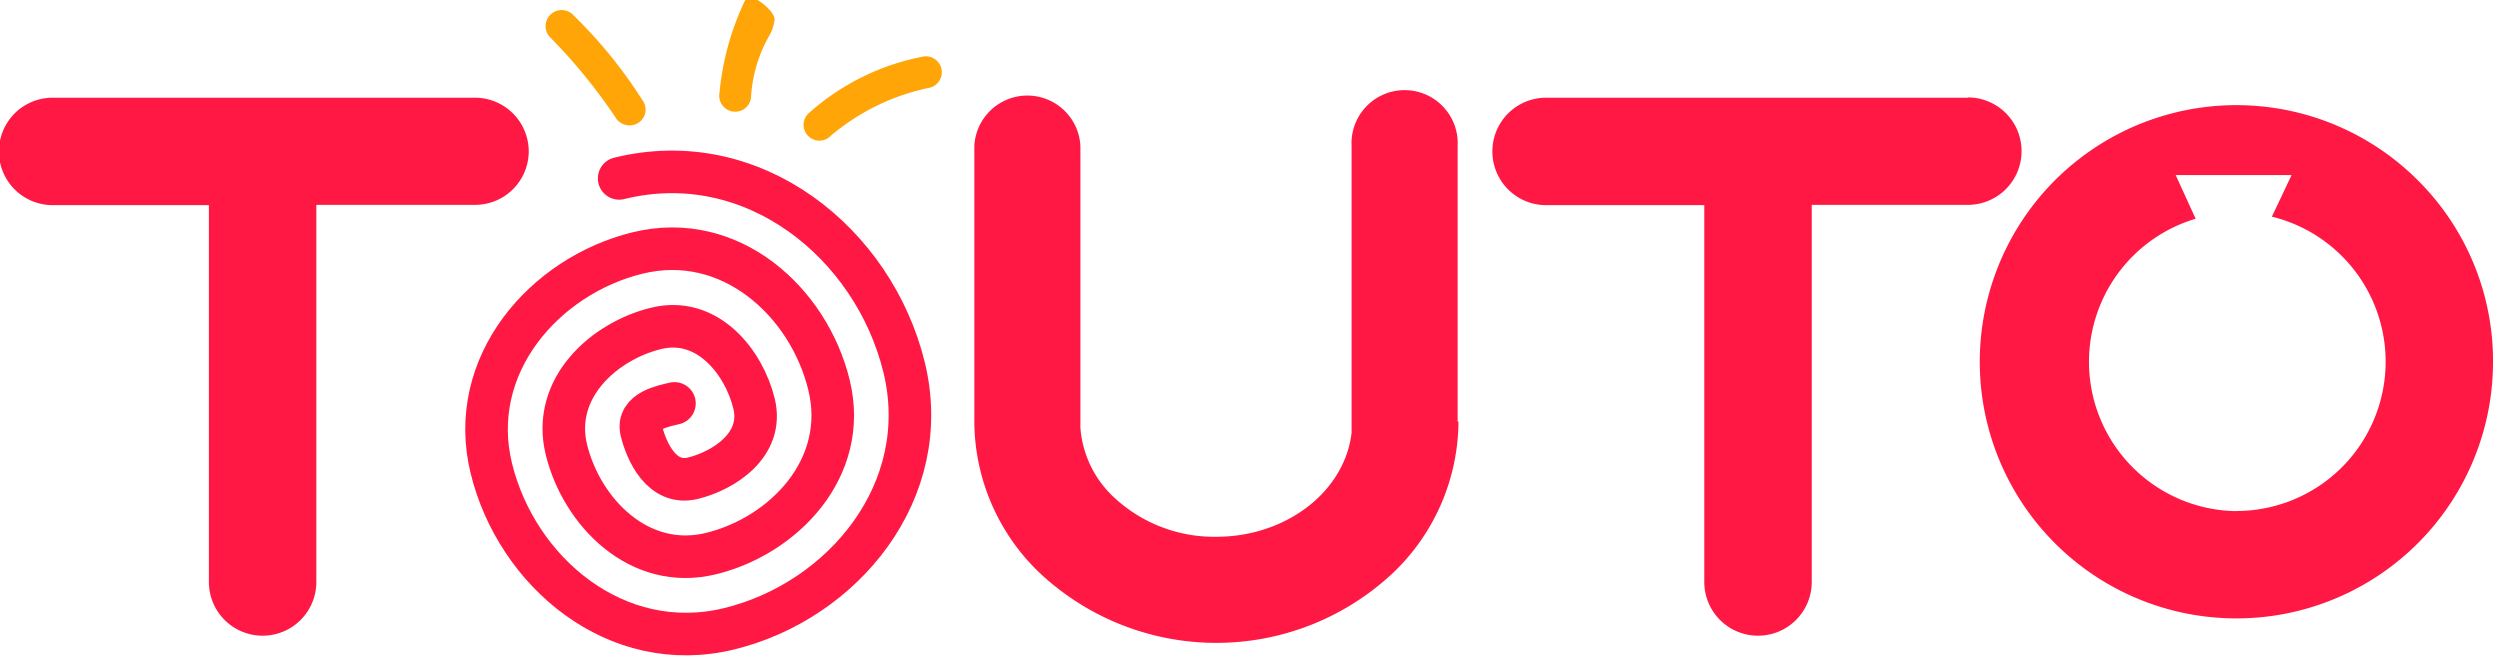 <svg viewBox="1.073 1.223 180.32 47.706" xmlns="http://www.w3.org/2000/svg" style="max-height: 500px" width="180.32" height="47.706"><defs><style>.cls-1{fill:#ff1843}.cls-3{fill:#ffa507}.cls-4{fill:#212121}</style></defs><title>陶都信用農業協同組合</title><path d="M175.47 14.23a18.51 18.51 0 1 0 5.42 13.09 18.39 18.39 0 0 0-5.42-13.09zm-13.09 23.86A10.77 10.77 0 0 1 159.44 17L158 13.85h8.36l-1.42 3a10.77 10.77 0 0 1-2.56 21.23M39.21 12.14a3.88 3.88 0 0 0-3.87-3.87H4.87a3.87 3.87 0 1 0 0 7.75h11.27V43.2a3.87 3.87 0 1 0 7.75 0V16h11.45a3.87 3.87 0 0 0 3.87-3.87M143.05 8.27h-30.46a3.87 3.87 0 1 0 0 7.75H124V43.2a3.87 3.87 0 1 0 7.75 0V16h11.26a3.87 3.87 0 1 0 0-7.75" class="cls-1"/><path stroke-width="3.07" stroke-linecap="round" stroke="#ff1843" fill="none" d="M49.72 30.32c-.75.18-2.74.53-2.38 2s1.47 3.94 3.7 3.4 5.15-2.41 4.42-5.39-3.35-6.33-7.07-5.42-7.56 4.29-6.46 8.76 5.23 8.76 10.44 7.48S62.33 35 60.87 29s-7.11-11.17-13.81-9.53S34.69 27.55 36.51 35s9 13.58 17.18 11.57 14.78-9.94 12.59-18.87-10.88-16-20.55-13.61"/><path d="M40.7 3.86a39.66 39.66 0 0 1 4.84 5.94 1.18 1.18 0 0 0 1.61.26 1.13 1.13 0 0 0 .26-1.61 33.44 33.44 0 0 0-4.94-6.09 1.16 1.16 0 1 0-1.77 1.5zM55.25 8.13a10.09 10.09 0 0 1 1.3-4.32 2.92 2.92 0 0 0 .39-1.17C57 2 55.13.56 54.87 1.13a19.67 19.67 0 0 0-1.92 7 1.15 1.15 0 0 0 2.3 0zM60.91 11.09a16 16 0 0 1 7.26-3.55 1.15 1.15 0 0 0-.43-2.25 17.24 17.24 0 0 0-8.36 4.12 1.14 1.14 0 0 0 1.54 1.68z" class="cls-3"/><path d="M106.21 31.63V11.75a3.83 3.83 0 1 0-7.65 0v20.68c-.48 4.21-4.67 7.51-9.77 7.51A10.6 10.6 0 0 1 81.32 37 7.65 7.65 0 0 1 79 32.08V11.75a3.83 3.83 0 0 0-7.65 0v19.88a15.18 15.18 0 0 0 4.56 10.77 18.61 18.61 0 0 0 25.79 0 15.19 15.19 0 0 0 4.57-10.77h-.05" class="cls-1"/><path d="M213.66 32.23l-.73-1.88a15.54 15.54 0 0 0 2.08.2c.45 0 1.38 0 1.38-1.43a9.15 9.15 0 0 0-1.18-4.12 19.31 19.31 0 0 0-2.28-3.45c1.08-2.1 1.83-3.66 2.88-6.06h-3.21v20.19h-1.68V13.84h6.64l.6.85c-1.6 3.43-2.53 5.18-3.31 6.66 1.53 2 3.31 4.46 3.31 7.81.01 3.14-1.7 3.12-4.5 3.07zm17.73.1c-.48 3.05-1.5 3-5 3l-.65-2a21.09 21.09 0 0 0 2.48.18c1.1 0 1.43-.28 1.63-3.25s.15-6.4.15-13.26h-9.29a27.32 27.32 0 0 1-2.5 3.81l-1.55-1a21.44 21.44 0 0 0 4-6.91l1.63.68c.13 0 .28.13.28.25s-.28.28-.6.35c-.08.2-.35.85-.5 1.15h10.29c.08 9.94-.02 14.67-.37 17zm-6.66-6.08v4.18h2.08v-2.94l1.73.1c.18 0 .45 0 .45.27s-.25.38-.55.53V32h-7.49v1.63h-1.63v-5.89l1.7.15c.18 0 .5.05.5.28s-.32.35-.58.48v1.78H223v-4.19h-4.68v-1.58H223v-2.92h-1.48a14 14 0 0 1-1.4 2l-1.5-.85a16.33 16.33 0 0 0 3.08-5.09l1.55.75c.13 0 .3.12.3.27s-.28.25-.58.3c-.43.85-.48.93-.58 1.1h6v1.55h-3.71v2.93H229v1.58zM247 25.06v10.22h-1.75v-1.15h-5.36v1.23h-1.7v-8.49c-.88.6-1.28.85-2.15 1.37L234.58 27a28.6 28.6 0 0 0 7-4.91h-6.19v-1.53h4.88v-3.13h-3.05v-1.58h3.05v-2.73l1.55.13c.47 0 .67.07.67.3s-.3.4-.53.47v1.83h3v1.58h-3v3.13h1.1a17.37 17.37 0 0 0 3.6-6.13l1.55 1.1c.1.07.28.2.28.33s-.38.22-.63.2a21 21 0 0 1-2.85 4.51H248v1.55h-4.3a31.6 31.6 0 0 1-3.13 3zm-1.75 3.83v-2.27h-5.36v2.28zm0 3.73v-2.34h-5.36v2.35zM257 15.27c-1.13 2.78-2 4.71-3.38 7.57 2.05 1.85 3.66 4.28 3.66 7 0 3.58-2.76 3.48-4.58 3.41l-.65-2a12.42 12.42 0 0 0 1.7.2c.65 0 1.75 0 1.75-1.75 0-.62-.2-3.53-3.83-6.61a53.1 53.1 0 0 0 3.13-6.91H251v19.25h-1.68V14.62h7.11zM259.44 22.18a26.94 26.94 0 0 0 5.81-9.51l1.7.85c.1 0 .38.2.38.38s-.3.35-.75.53c-.8 1.6-1.33 2.53-1.9 3.53.25.07.53.12.53.35s-.38.65-.48.75v16.7h-1.83v-15a21.43 21.43 0 0 1-2 2.61zm7.39-2.93v-1.62h16v1.63zm1.75 16.38V28h12.27v7.44H279v-1h-8.61v1.15zm.78-19.84v-1.62h10.57v1.63zm0 6.91v-1.62h10.69v1.63zm0 3.48v-1.61h10.69v1.63zm9.64 3.47h-8.61v3.21H279zM304.06 35.48H301l-.73-2.15a21.61 21.61 0 0 0 3.18.38c.8 0 .85-.42.85-1v-4.06h-6.5v6.26H296v-6.26h-6.64a15.2 15.2 0 0 1-3.13 7.16l-1.5-1.23a14.23 14.23 0 0 0 3-8.09c.2-2.38.2-4.68.2-12.72h18.18v19.89c-.02 1.34-.38 1.82-2.05 1.82zM296 22h-6.24a32.81 32.81 0 0 1-.25 4.91H296zm0-6.51h-6.24v4.81H296zm8.29 0h-6.49v4.81h6.46zm0 6.51h-6.49v4.91h6.46zM331.54 35.61a13.08 13.08 0 0 1-8.74-5.91h-3.13v3.38c2.4-.47 3.11-.65 3.58-.78v1.55c-2 .53-4.61 1.15-7.21 1.68-.13.25-.3.55-.5.55s-.22-.2-.25-.3l-.45-1.86c.45 0 .73-.07 3.13-.53V29.7h-4.31a17.14 17.14 0 0 1-2 5.54l-1.5-1.05a15.09 15.09 0 0 0 2.08-8.07c0-.88-.05-1.6-.13-3h20.09v1.51H314c0 .77 0 1.7-.15 3.65h17.88v1.42h-6.91a7 7 0 0 0 1.83 2 14.07 14.07 0 0 0 2.48-1.63l1.23 1.17a.53.53 0 0 1 .18.35c0 .13-.1.2-.38.2a1.77 1.77 0 0 1-.5-.07l-1.5 1a11.19 11.19 0 0 0 4.49 1.28zm-18.25-13.52V15h5v-2.2l1.71.2c.18 0 .5 0 .5.25s0 .15-.45.42V15h3.33v-2.16l1.8.2a.38.38 0 0 1 .35.3c0 .18-.1.22-.45.42V15h5.06v7.11zm5-5.76H315v1.57h3.33zm0 2.81H315v1.6h3.33zm-2.18 7.94v-1.39h12.67v1.38zm7.21-10.75H320v1.57h3.33zm0 2.81H320v1.6h3.33zm5.06-2.81h-3.35v1.57h3.35zm0 2.81h-3.35v1.6h3.35zM351.07 19.26l.45.33c.1.07.28.2.28.35s-.3.2-.52.18a6 6 0 0 1-.85 1.3h5v1.43h-8v1.6h7.64v1.5h-7.64v1.65h9.92v1.5h-8.21a15.89 15.89 0 0 0 7.66 4l-1.45 1.65a21.16 21.16 0 0 1-7.91-5.09v5.89h-1.8v-5.8a26.51 26.51 0 0 1-8.09 5.36l-1.13-1.63A20.85 20.85 0 0 0 344 29.1h-8.06v-1.5h9.77v-1.66h-8v-1.5h8v-1.6h-8.41v-1.43h5a6.82 6.82 0 0 0-1.13-1.6l.73-.55h-6.36v-1.5h8v-4.84l1.65.1c.3 0 .5.15.5.27s-.2.3-.47.48v4h2.58V13l1.65.1c.35 0 .48.15.48.22s-.2.3-.4.48v4h8.16v1.5zm-10.37-1.9a10.49 10.49 0 0 0-2.23-3.13l1.33-.91a10.48 10.48 0 0 1 2.45 3.06zm2.13 1.9a6.11 6.11 0 0 1 1.17 1.55l-1 .6h6.49l-.73-.6a6.55 6.55 0 0 0 1.08-1.55zm10.94-4.71a14.17 14.17 0 0 1-2.33 2.76l-1.18-1.18a17.15 17.15 0 0 0 2.63-3l1.18.75c.18.12.4.25.4.45s-.47.24-.7.22zM364.9 21.21v14.35h-1.78V21.21h-2.88v-1.75h2.88v-6.27l1.65.1c.55 0 .63.3.63.38s-.4.45-.5.5v5.29h2.93v1.75zM373.14 33c-.58 2.05-1.33 2.33-2.58 2.33a10 10 0 0 1-1.2-.1l-.22-1.72a9.59 9.59 0 0 0 1.2.12c.58 0 1-.2 1.33-1.45a33 33 0 0 0 .55-4.36h-1.78a11.57 11.57 0 0 1-3.44 7.56l-1.6-1a10.31 10.31 0 0 0 3.43-6.64h-2.6v-1.57h2.73v-2.43l1.73.28c.38 0 .5.22.5.32s-.1.25-.58.55c-.05.8-.05.91-.08 1.28h3.35a30.61 30.61 0 0 1-.74 6.83zm6.91-11.37C379.33 23 378.73 23 375.8 23l-.28-2a15.91 15.91 0 0 0 1.85.12c1.05 0 1.4-.12 2-3.3h-4.11a8.9 8.9 0 0 1-5.81 5.86l-1.55-1.38c3.38-1.05 4.73-2.46 5.53-4.48h-4.78v-1.64h5.23a20.84 20.84 0 0 0 .2-3l1.93.35c.1 0 .43.07.43.27s-.4.43-.53.48l-.28 1.88h5.69a24.2 24.2 0 0 1-1.26 5.45zm1.35 11.95c-.55 1.78-1.4 1.86-2.18 1.86-.38 0-.67 0-1.33-.08l-.28-1.8c.1 0 1.08.13 1.18.13.75 0 1-.68 1.23-1.68a29.67 29.67 0 0 0 .48-4.18h-1.9a11.64 11.64 0 0 1-3.13 7.59l-1.7-.77a9.46 9.46 0 0 0 3.13-6.81h-2.25v-1.67h2.4v-2.36l1.78.28c.2 0 .58.13.58.38s-.25.3-.6.4a12.11 12.11 0 0 1-.08 1.31h3.46a26.49 26.49 0 0 1-.78 7.37zM404.59 35h-2.13l-.46-2a8.84 8.84 0 0 0 1.73.15c.85 0 1-.13 1-.85V16.12h-16.12v19h-1.83V14.37h19.78v18.51c.01 1.42-.32 2.12-1.97 2.12zm-14.15-14.37v-1.7h12.47v1.7zm3 10V33h-1.7v-9.44h9.87v7.11zm6.39-5.49h-6.39V29h6.39zM419.58 26.24a13.3 13.3 0 0 0-.4-1.33c-.55.12-.73.15-2.46.55v10.1h-1.78v-9.74c-.53.1-2.25.42-3.45.62-.25.45-.28.53-.43.53s-.23-.1-.3-.48l-.38-1.83a13.5 13.5 0 0 0 2.28-.2 11.4 11.4 0 0 0 2-2.4 24.74 24.74 0 0 0-3.91-3.73l1.01-1.33c0 .05.73.63 1.1.93a30.16 30.16 0 0 0 3.14-4.74l1.43 1c.13.08.33.25.33.4s-.23.25-.65.3a47 47 0 0 1-2.94 4.11s1.33 1.45 1.5 1.66c1-1.48 2-3 2.73-4.26l1.43 1.1c.18.13.3.22.3.42 0 .35-.38.33-.75.33-.7 1-1 1.35-1.28 1.8-1.55 2.21-1.58 2.23-3.16 4.18 3-.53 3-.55 3.61-.68-.4-.7-.53-.93-.85-1.43l1.43-.78a15.45 15.45 0 0 1 2.08 4.11zm-6 2.2a22.87 22.87 0 0 1-1.2 5.29l-1.63-.45a18 18 0 0 0 1.1-5.74l1.68.3c.18 0 .48.07.48.28s-.14.2-.47.32zm5.79 2.93a20.68 20.68 0 0 0-1.45-3.91l1.45-.53a22 22 0 0 1 1.55 3.86zm.47 3.45v-1.74h2.43V14.62h9.29v18.46h1.8v1.75zm9.94-18.51H424v4.23h5.76zm0 5.86H424v4.63h5.76zm0 6.34H424v4.56h5.76zM456.71 23.69a23.18 23.18 0 0 1-9.92-8.21 22.28 22.28 0 0 1-9.92 8.52l-1.35-1.58a20.33 20.33 0 0 0 10.62-9.57l2 .75c.35.13.48.35.48.45s-.32.3-.55.35a18.76 18.76 0 0 0 4 4.26 21.1 21.1 0 0 0 6.09 3.3zm-4.51 11.77V34.3h-10.64v1.23h-1.83v-8.79H454v8.72zm-10.82-11.85v-1.7h11.09v1.7zm10.82 4.76h-10.64v4.23h10.64z" class="cls-4"/></svg>